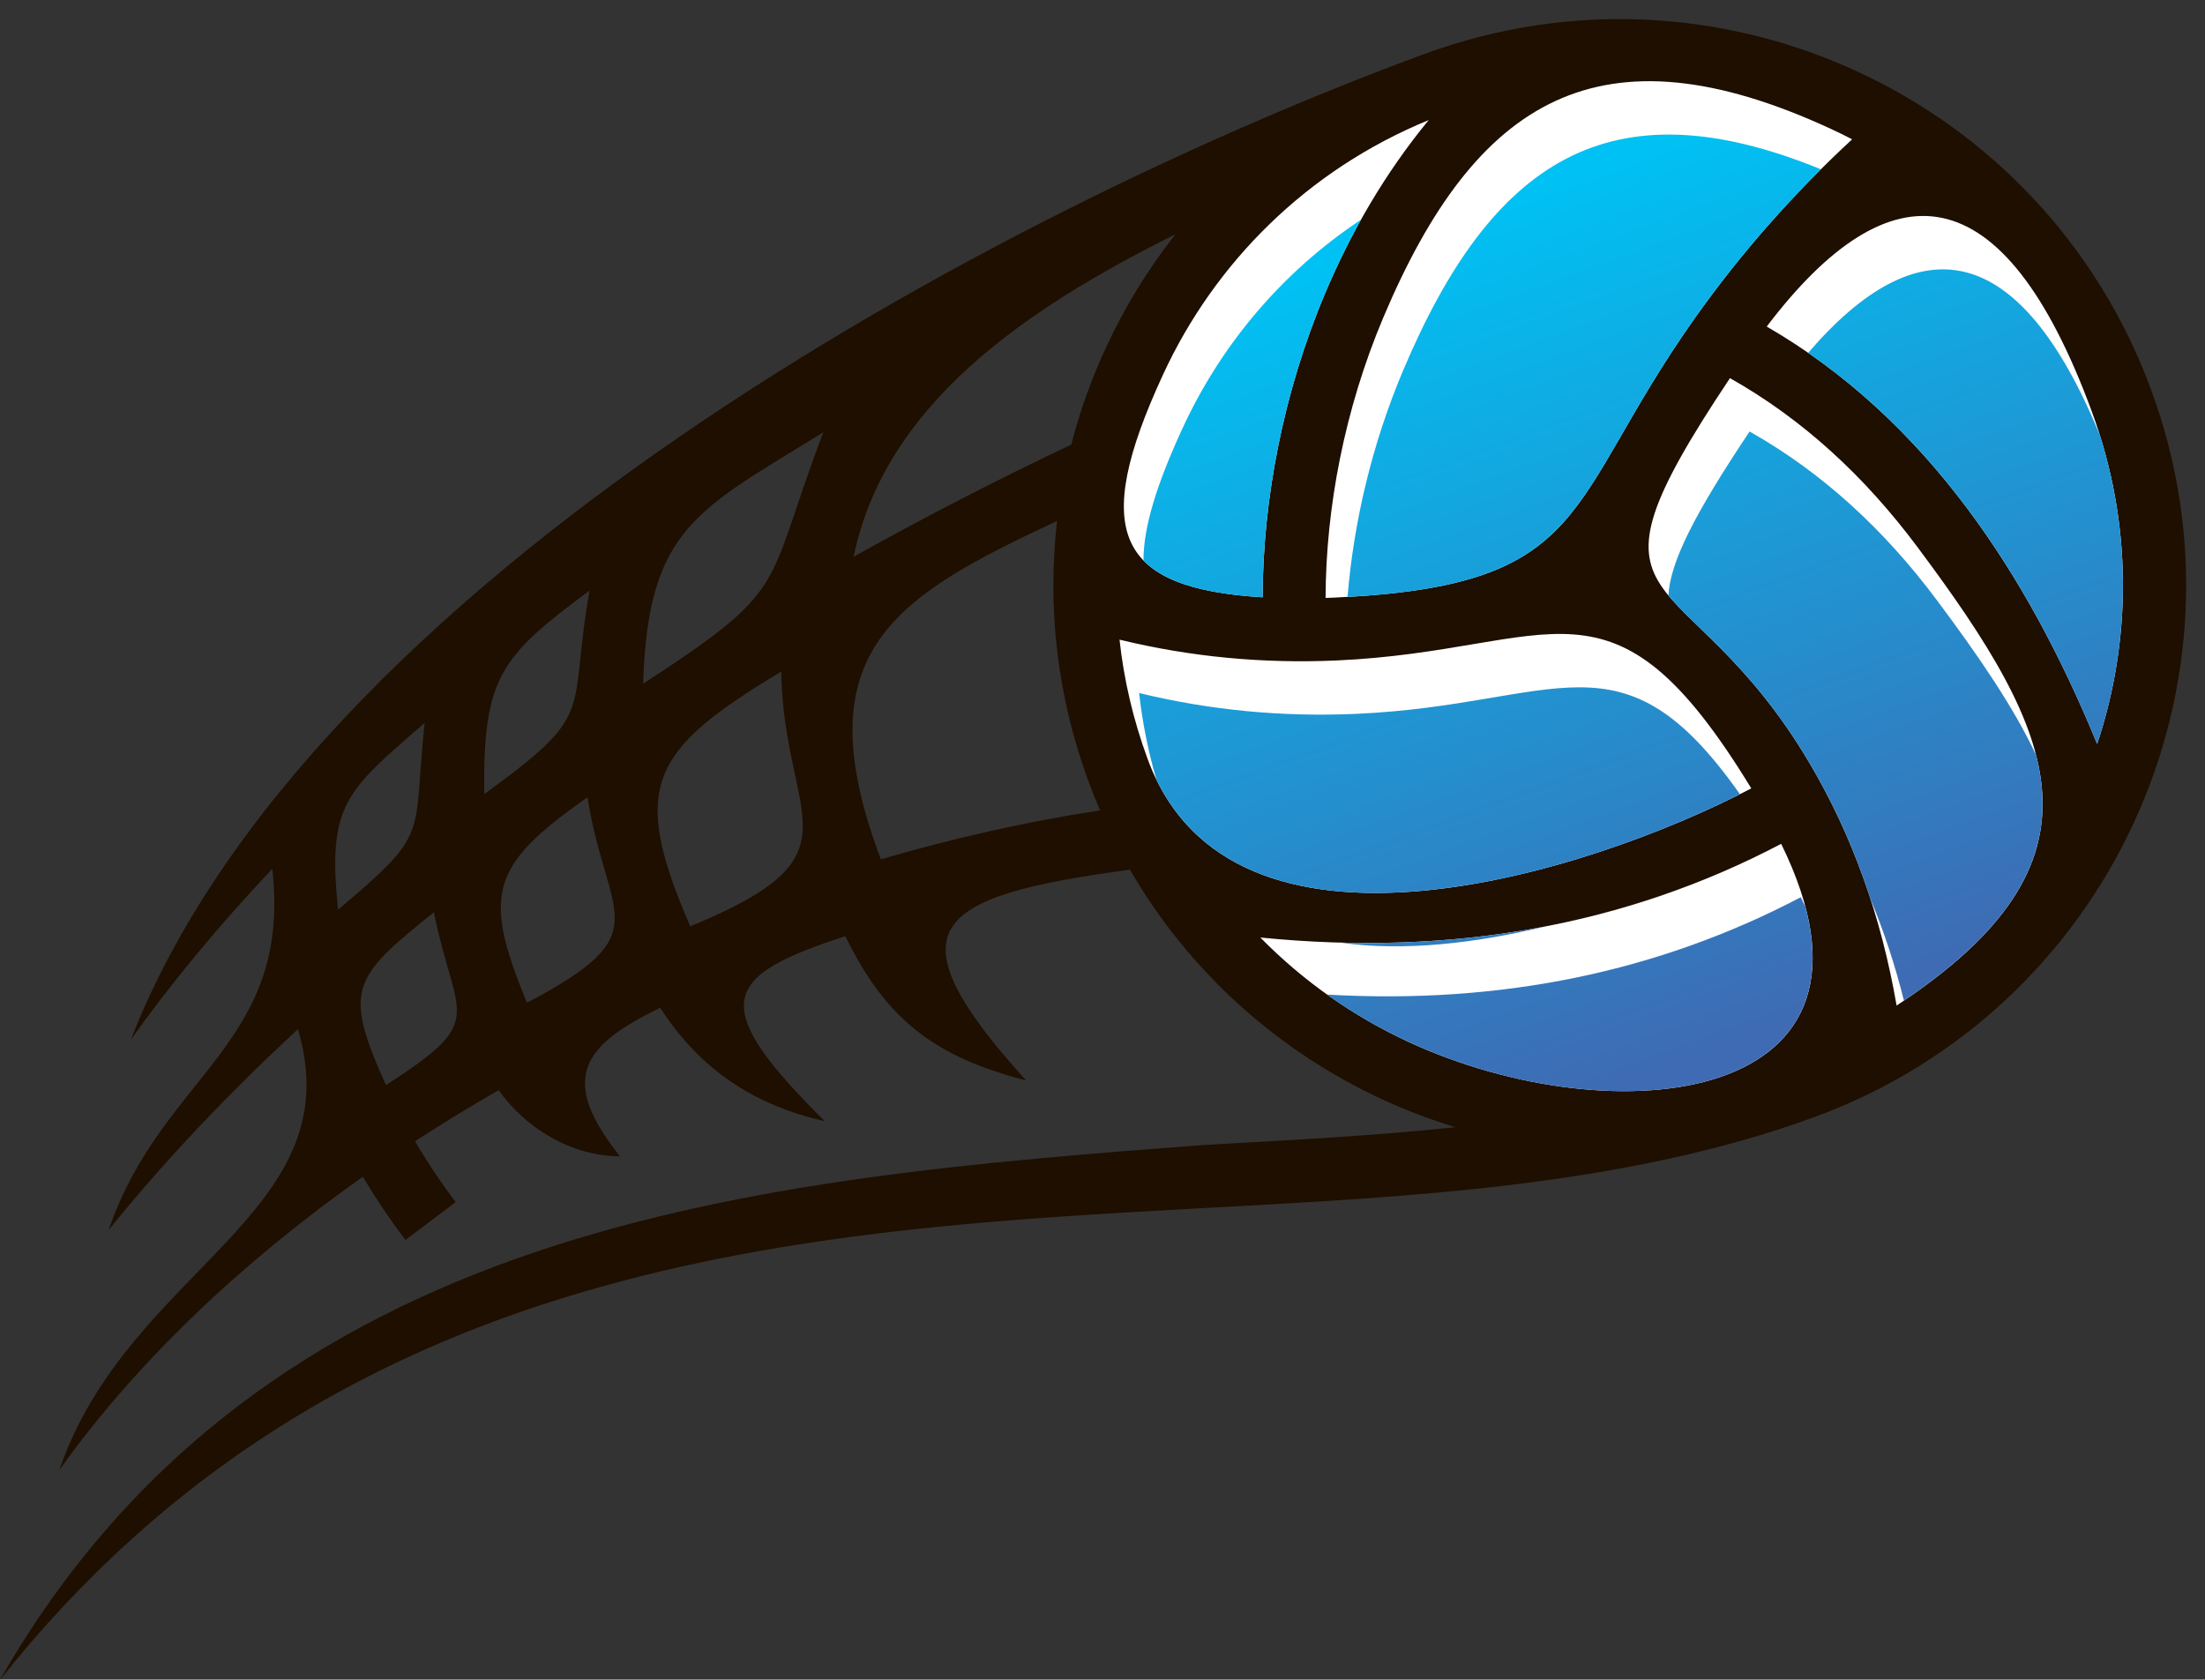 <?xml version="1.0" encoding="UTF-8"?><svg xmlns="http://www.w3.org/2000/svg" xmlns:xlink="http://www.w3.org/1999/xlink" height="387.0" preserveAspectRatio="xMidYMid meet" version="1.0" viewBox="0.0 -4.4 508.0 387.0" width="508.0" zoomAndPan="magnify"><rect x="0.0" y="-4.4" width="508.0" height="387.0" fill="#333333" stroke="none"/><g><g id="change1_1"><path d="M77.898,205.196c21.435-18.143,17.122-16.032,19.921-43.023 C79.924,177.776,75.303,180.759,77.898,205.196L77.898,205.196z M328.131,8.05c33.803-12.433,69.457-9.982,99.769,4.024 c30.308,14.007,55.272,39.572,67.707,73.376c12.432,33.805,9.983,69.456-4.024,99.763 c-14.011,30.31-39.58,55.273-73.383,67.709c-43.579,16.029-93.877,18.461-139.625,20.965 C185.551,278.971,77.71,284.872,0,382.651c60.856-106.211,175.462-115.529,277.785-123.26 c20.023-1.094,39.36-2.15,57.525-4.064c-5.769-1.754-11.409-3.902-16.87-6.428 c-23.843-11.023-44.387-29.199-58.113-52.913c-46.133,6.213-55.531,13.545-23.949,48.563 c-21.23-5.481-32.37-14.238-41.61-33.241c-28.419,9.214-32.037,15.601-4.75,42.63 c-17.677-4.025-29.423-13-37.916-26.122c-18.232,8.796-23.32,16.538-9.276,34.214 c-11.466-0.045-21.931-6.719-27.935-15.246c-6.564,3.766-12.996,7.695-19.27,11.783 c2.809,4.801,5.931,9.476,9.362,14.004l-11.57,8.738c-3.58-4.725-6.854-9.592-9.82-14.574 c-27.913,19.734-52.095,42.598-69.91,67.555c15.884-46.461,67.63-58.875,54.96-101.557 c-16.175,14.976-30.856,30.457-43.598,46.252c12.289-35.897,42.265-42.647,37.686-83.199 c-12.161,12.895-23.059,26.02-32.566,39.324C71.229,129.727,228.391,44.737,328.131,8.05L328.131,8.05z M253.45,182.322c-0.963-2.228-1.872-4.496-2.721-6.802c-7.283-19.811-9.456-40.26-7.19-59.895 c-37.242,17.455-58.722,29.955-40.602,77.973C219.817,188.669,236.758,184.867,253.45,182.322L253.45,182.322z M246.803,98.047c1.978-7.663,4.641-15.124,7.953-22.287c4.299-9.304,9.683-18.098,16.061-26.186 c-35.55,17.656-67.001,39.714-74.155,74.306C213.195,114.651,229.983,106.009,246.803,98.047L246.803,98.047z M111.562,178.58c0.779-0.572,1.553-1.147,2.335-1.72c23.648-17.357,16.961-17.184,21.925-45.197 C115.24,146.947,111.254,151.655,111.562,178.58L111.562,178.58z M148.175,153.15 c34.481-22.488,27.6-21.377,41.509-57.951C160.729,113.138,149.231,117.187,148.175,153.15L148.175,153.15z M88.926,245.624c23.654-15.279,16.116-14.828,11.023-39.818C81.214,220.832,78.95,223.532,88.926,245.624 L88.926,245.624z M121.398,226.653c30.87-16.256,18.398-19.125,13.955-47.345 C112.836,195.071,111.159,201.718,121.398,226.653L121.398,226.653z M159.028,209.043 c40.453-16.678,21.631-23.933,20.949-58.704C149.854,168.476,144.993,176.714,159.028,209.043L159.028,209.043z" fill="#1E0F00"/></g><g id="change2_1"><path d="M318.684,68.782c-8.935,21.185-13.235,43.88-13.288,64.59 c0.613-0.019,1.222-0.043,1.835-0.069c60.059-2.66,52.791-21.402,83.192-64.355 c10.673-15.075,22.804-28.789,36.282-41.248c-1.619-0.844-3.256-1.649-4.916-2.413 C368.731,0.766,340.015,18.212,318.684,68.782L318.684,68.782z M407.028,70.842 c18.095,10.466,33.364,24.726,46.336,42.088c11.696,15.668,21.505,33.874,29.792,54.096 c8.01-24.06,8.221-50.903-1.214-76.549C461.496,34.886,435.366,33.505,407.028,70.842L407.028,70.842z M441.704,121.584c-12.082-16.176-26.297-29.355-43.145-38.856c-38.321,57.404-10.608,39.806,18.335,88.688 c9.942,16.802,16.535,35.48,20.056,55.873C487.536,194.015,474.264,165.184,441.704,121.584L441.704,121.584z M410.357,190.034c-35.801,18.806-75.799,26.001-119.991,21.584c9.898,10.09,21.514,18.215,34.181,24.067 C371.82,257.54,440.096,250.596,410.357,190.034L410.357,190.034z M403.471,177.253 c-32.37-53.036-44.883-31.714-95.582-29.47c-16.906,0.749-33.58-0.809-49.966-4.798 c0.998,9.201,3.134,18.43,6.476,27.51C283.627,222.773,365.653,197.065,403.471,177.253L403.471,177.253z M290.885,133.226c0.073-22.526,4.734-47.139,14.405-70.059c5.992-14.214,13.913-27.806,23.86-39.898 c-28.047,11.498-49.3,32.883-61.184,58.597C251.119,118.317,257.282,131.166,290.885,133.226L290.885,133.226z" fill="#FFF"/></g><linearGradient gradientTransform="rotate(-20.195 -162.958 102.892)" gradientUnits="userSpaceOnUse" id="a" x1="330.75" x2="330.75" xlink:actuate="onLoad" xlink:show="other" xlink:type="simple" xmlns:xlink="http://www.w3.org/1999/xlink" y1="214.202" y2="428.179"><stop offset=".03" stop-color="#00c1f3"/><stop offset=".97" stop-color="#3e6bb3"/></linearGradient><path d="M310.455,133.139c56.571-3.196,50.123-22.022,79.969-64.19 c8.732-12.34,18.443-23.76,29.072-34.34c-48.735-19.954-75.888-1.894-96.289,46.47 C316.045,98.062,311.86,116.014,310.455,133.139L310.455,133.139z M483.772,95.848 c-18.781-45.677-42.016-48.268-67.191-18.953c13.994,9.681,26.162,21.817,36.783,36.034 c11.696,15.668,21.501,33.87,29.787,54.094C490.609,144.639,491.303,119.849,483.772,95.848L483.772,95.848z M446.222,133.881c-12.078-16.175-26.296-29.354-43.141-38.855c-12.85,19.243-18.262,30.052-18.708,37.77 c6.589,8.002,19.427,16.509,32.516,38.619c5.826,9.842,10.503,20.322,14.08,31.416 c3.102,7.471,5.651,15.25,7.673,23.322c28.213-19.051,35.545-36.708,30.426-56.606 C463.968,158.635,455.958,146.917,446.222,133.881L446.222,133.881z M414.879,202.33 c-32.845,17.254-69.218,24.731-109.126,22.438c5.919,4.223,12.216,7.879,18.793,10.916 c43.177,19.959,103.853,15.891,91.393-31.107C415.598,203.835,415.252,203.091,414.879,202.33L414.879,202.33z M400.853,178.592c-27.376-38.909-41.635-20.587-88.438-18.51c-16.909,0.746-33.579-0.812-49.974-4.801 c0.735,6.678,2.054,13.371,4.003,20.013C288.332,220.062,363.274,197.535,400.853,178.592L400.853,178.592z M308.75,212.79c14.579,2.091,31.205,0.17,47.302-3.732C340.892,211.983,325.127,213.229,308.75,212.79 L308.75,212.79z M313.545,46.228c-18.169,12.051-32.207,28.792-41.055,47.935 c-6.013,13.005-9.094,23.008-9.041,30.584c4.945,5.099,13.99,7.654,27.436,8.479 c0.073-22.525,4.734-47.138,14.405-70.058C307.722,57.398,310.471,51.732,313.545,46.228L313.545,46.228z" fill="url(#a)"/></g></svg>